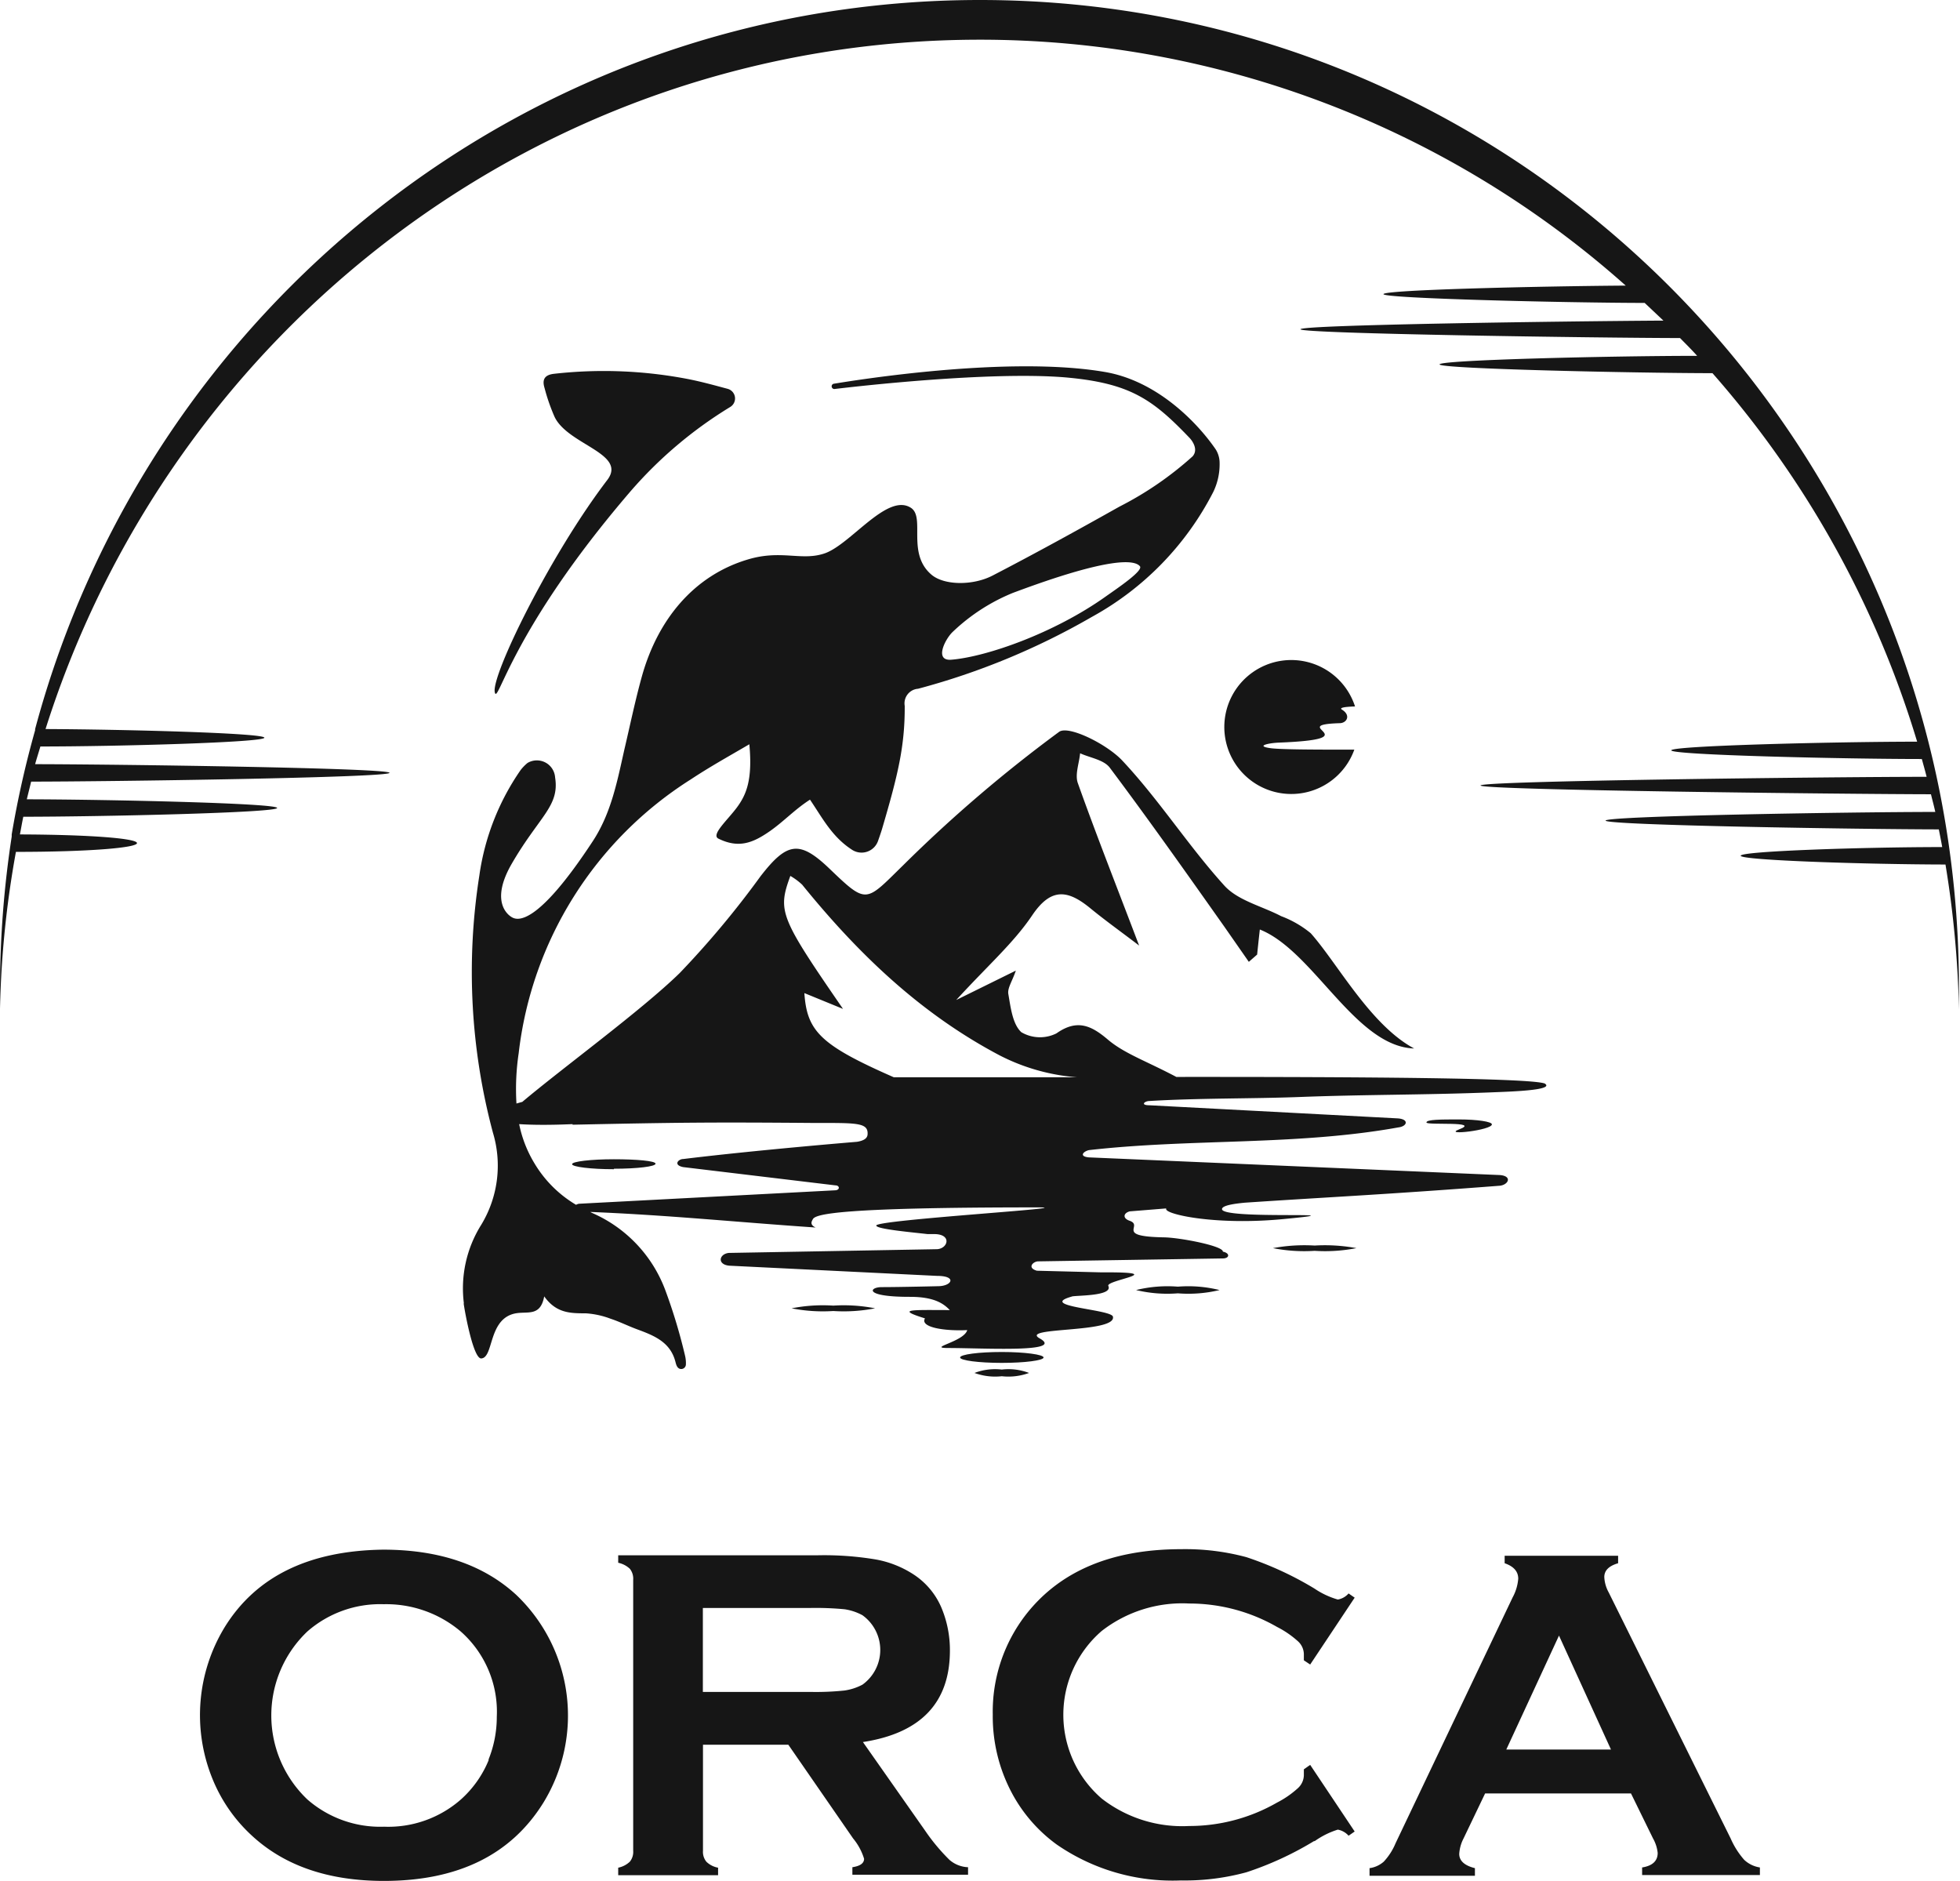 <svg xmlns="http://www.w3.org/2000/svg" xmlns:xlink="http://www.w3.org/1999/xlink" viewBox="0 0 167.4 160.63"><defs><clipPath id="a" transform="translate(0 0)"><rect width="167.4" height="160.63" fill="none"/></clipPath></defs><g clip-path="url(#a)"><path d="M42.26,59.13c.27,1.12,1.36-5.23,11.53-17.1a36.09,36.09,0,0,1,8.57-7.27.85.85,0,0,0-.2-1.55c-1.15-.31-2.24-.61-3.35-.83a38,38,0,0,0-11.47-.46c-.85.09-1.05.51-.83,1.22a16.41,16.41,0,0,0,.86,2.47C48.52,38,53.6,38.73,51.86,41c-4.9,6.42-9.93,16.73-9.6,18.12" transform="translate(0 0)" fill="#161616"/><path d="M115.73,60.33a5.72,5.72,0,1,0-.06,3.69c-2.92,0-6.12,0-7.11-.12-1.38-.18-.26-.44.65-.48,8-.31.51-1.51,5.2-1.66.61,0,1-.67.2-1.16-.26-.17.28-.24,1.12-.27" transform="translate(0 0)" fill="#161616"/><path d="M52.43,99.81c2,0,3.56-.19,3.56-.43S54.39,99,52.43,99s-3.57.19-3.57.42,1.6.43,3.57.43" transform="translate(0 0)" fill="#161616"/><path d="M100.6,110.45a11.35,11.35,0,0,0,3.56-.28,11.16,11.16,0,0,0-3.56-.29,11.25,11.25,0,0,0-3.57.29,11.44,11.44,0,0,0,3.57.28" transform="translate(0 0)" fill="#161616"/><path d="M112.28,106.82a13.9,13.9,0,0,0,3.57-.23,14.78,14.78,0,0,0-3.57-.22,14.66,14.66,0,0,0-3.56.22,13.79,13.79,0,0,0,3.56.23" transform="translate(0 0)" fill="#161616"/><path d="M67.61,111.73a13.79,13.79,0,0,0,3.56.23,13.9,13.9,0,0,0,3.57-.23,13.9,13.9,0,0,0-3.57-.23,13.79,13.79,0,0,0-3.56.23" transform="translate(0 0)" fill="#161616"/><path d="M82,115.93c0,.25,1.59.46,3.56.46s3.57-.21,3.57-.46-1.6-.47-3.57-.47-3.56.21-3.56.47" transform="translate(0 0)" fill="#161616"/><path d="M87.89,117.25a4.92,4.92,0,0,0-2.33-.29,4.92,4.92,0,0,0-2.33.29,5.15,5.15,0,0,0,2.33.28,5.15,5.15,0,0,0,2.33-.28" transform="translate(0 0)" fill="#161616"/><path d="M39.6,111.31c.11.8.83,4.73,1.5,4.7,1.11-.06.55-3.53,3.07-3.87,1-.13,2,.24,2.31-1.43,1.05,1.48,2.3,1.44,3.59,1.45a7.26,7.26,0,0,1,2.08.46c.79.26,1.54.64,2.31.92,1.43.53,2.8,1.08,3.23,2.77.05.18.12.55.43.6a.4.4,0,0,0,.46-.37,2.69,2.69,0,0,0-.07-.76,46.83,46.83,0,0,0-1.71-5.66,11.62,11.62,0,0,0-6.24-6.54l-.15-.08c6.69.27,12.36.86,19.25,1.33-.51-.24-.35-.51-.23-.72.25-.43,2.28-1,19.17-1,4.11,0-13.76,1.06-13.76,1.55,0,.31,3.11.58,4.37.73l.57,0c1.53,0,1.2,1.22.27,1.29L62.24,107c-.84.1-1,1,.06,1.09l17.72.87c1.74,0,1.28.86.14.88,0,0-3.27.08-4.85.08-1.09,0-1.56.84,2.42.83,2.11,0,2.89.61,3.39,1.13-3.11,0-4.76-.11-2.12.71-.44.74,1.56,1.1,3.61,1-.27,1-3.49,1.53-1.62,1.53,3,0,10,.42,7.81-.82-1.8-1,6.63-.43,6.25-1.87-.21-.62-6.48-.86-3.52-1.7.16-.12,3.56,0,3.13-.91-.25-.51,5.48-1.2-.58-1.16l-5.52-.14c-.88-.25-.31-.81.13-.8l15.75-.25c.57,0,.64-.45,0-.58.06-.48-3.61-1.19-5-1.22-4.33-.07-1.67-1-3-1.43-.58-.22-.48-.65.05-.79l3.11-.25a.11.11,0,0,0,0,.06c0,.46,4.27,1.4,10,.85,7.48-.71-5.22.08-5.23-.85,0-.31,1-.46,1.94-.55,7-.47,12.09-.7,21.8-1.45.73-.09,1.06-.82,0-.91L93,98.84c-.86-.08-.49-.5,0-.62,8.78-1,17.71-.37,26.43-1.94.76-.09.94-.7-.05-.77L98.18,94.39c-.76,0-.48-.31-.09-.36,4.26-.26,8.76-.19,13-.35,5.56-.21,10.66-.17,16.22-.39,1.4-.06,5.57-.16,4.62-.76-1.31-.47-15.31-.57-31.46-.56-2.59-1.37-4.45-2-5.85-3.19S92,87,90.23,88.25a3.15,3.15,0,0,1-3-.1c-.75-.69-.91-2.11-1.11-3.26-.09-.51.34-1.1.64-2l-5.09,2.51c2.67-2.92,4.89-4.86,6.48-7.22s3-2.22,4.93-.65c1.3,1.07,2.68,2.05,4.21,3.22-1.9-5-3.64-9.4-5.23-13.86-.27-.74.11-1.7.19-2.56.86.39,2,.55,2.52,1.21,3.35,4.47,6.55,9,9.8,13.6l2.09,3,.71-.62c.06-.58.12-1.16.23-2.14,4.58,1.81,8.15,10,13.18,10.16-3.74-2-6.55-7.28-8.83-9.84a8.83,8.83,0,0,0-2.53-1.46c-1.64-.86-3.7-1.33-4.86-2.62-3.08-3.4-5.58-7.34-8.72-10.68-1.31-1.39-4.55-3-5.37-2.45A120,120,0,0,0,77.13,73.9c-3.22,3.15-3.06,3.38-6.28.29-2.57-2.46-3.63-2.28-5.9.65a78.41,78.41,0,0,1-6.9,8.26c-3.27,3.19-9.95,8.06-13.44,11,0,0,0,0,0,0l-.5.14a20.69,20.69,0,0,1,.19-4.3A32,32,0,0,1,59,66.56c1.6-1.06,3.29-2,5-3,.28,3-.24,4.28-1.05,5.38s-2.25,2.35-1.59,2.68c1.73.85,2.94.37,4.38-.63,1.23-.86,2.12-1.85,3.44-2.7,1.06,1.56,1.87,3.16,3.56,4.26A1.49,1.49,0,0,0,75,71.79s.25-.7.35-1.05c1.33-4.53,1.94-7,1.92-10.46a1.25,1.25,0,0,1,1.14-1.46,61,61,0,0,0,14.85-6.14A25.35,25.35,0,0,0,103.63,42a5.44,5.44,0,0,0,.53-2.61,2.19,2.19,0,0,0-.32-1v0c-1.58-2.31-5-5.85-9.45-6.62-8.3-1.43-21.45.72-23.17,1a.22.22,0,0,0-.19.22.23.23,0,0,0,.26.23c1.83-.22,13.09-1.51,19.6-1,5.61.48,7.53,1.85,10.74,5.21.08.09.79.9.23,1.54a28.83,28.83,0,0,1-6.24,4.29c-3.56,2-7.19,4-10.84,5.89-1.67.87-4.12.85-5.21-.06-2.16-1.82-.53-4.87-1.75-5.71-2-1.33-5.07,3-7.31,3.85-2,.73-3.73-.32-6.61.54-4.64,1.37-7.73,5.15-9.08,10-.57,2.05-1,4.14-1.49,6.22-.61,2.71-1.12,5.43-2.69,7.83-4.72,7.2-6.4,6.78-6.87,6.54s-1.9-1.44-.05-4.62c2.36-4.06,4.08-4.89,3.69-7.35a1.56,1.56,0,0,0-2.36-1.23,3.76,3.76,0,0,0-.59.61,20.9,20.9,0,0,0-3.52,9A53.11,53.11,0,0,0,42.1,96.73a9.74,9.74,0,0,1-1,7.87,10.2,10.2,0,0,0-1.48,6.71M67.46,74.78a5.48,5.48,0,0,1,1.05.77c4.76,5.87,10.08,11,16.87,14.58A17.31,17.31,0,0,0,92,92L76.34,92c-6.26-2.75-7.42-3.93-7.64-7.19L72,86.16c-5.42-7.87-5.6-8.34-4.49-11.38M48.9,96.05c9-.19,11.76-.22,20.57-.15,3.62,0,4.67-.05,4.63.93,0,.28-.16.56-.91.68,0,0-8.53.7-14.84,1.47-.41,0-.88.51,0,.69l13,1.56c.37,0,.41.39,0,.42L49.45,102.8a.81.81,0,0,0-.25.09,10.17,10.17,0,0,1-3.57-3.57A10.45,10.45,0,0,1,44.34,96c1.07.07,2.55.09,4.56,0M81.33,54a16.39,16.39,0,0,1,5.16-3.36c8.32-3.12,10.42-2.83,10.87-2.28.3.38-1.9,1.86-2.92,2.58-4.41,3.14-10.21,5.16-13.2,5.4-1.45.11-.54-1.71.09-2.34" transform="translate(0 0)" fill="#161616"/><path d="M124.62,96.45c-1.44.55,2.8.07,2.8-.43,0-.23-1.25-.42-2.8-.42s-2.79,0-2.79.26,4.72-.14,2.79.59" transform="translate(0 0)" fill="#161616"/><path d="M83.7,0C45.09,0,12.61,26.39,3,62.26h0v.1A84.15,84.15,0,0,0,1,71.26H1v.18a86.13,86.13,0,0,0-1,13c0,.57,0,1.13,0,1.7A84.53,84.53,0,0,1,1.36,72.75c6.25,0,10.34-.35,10.34-.75s-4-.72-10-.74c.1-.5.18-1,.29-1.51,6.48,0,21.68-.34,21.68-.75S9,68.27,2.29,68.26c.12-.51.25-1,.37-1.51,6.61,0,30.61-.34,30.61-.75S10.12,65.27,3,65.26c.14-.51.3-1,.45-1.51,6.64,0,19.13-.35,19.13-.75s-12-.71-18.69-.74C14.68,28.13,46.32,3.39,83.7,3.39a82.91,82.91,0,0,1,55.15,21c-7.31.05-20.69.36-20.69.73s15.6.74,22.31.75l1.6,1.51c-8.46.05-31,.36-31,.74s25.52.74,32.42.75c.49.5,1,1,1.46,1.52-7.35,0-22,.35-22,.73s16.57.74,23.31.75a84.56,84.56,0,0,1,17.48,31.47c-6.82,0-21,.34-21,.74s14.78.74,21.4.74c.14.51.28,1,.41,1.52-7.65,0-38.1.34-38.1.74s31.51.74,38.47.75c.12.5.26,1,.37,1.51-7.09,0-28.16.34-28.16.74s21.69.74,28.46.75c.1.5.2,1,.29,1.51-6.53,0-17.21.34-17.21.74s11,.74,17.49.75a87,87,0,0,1,1.15,12.39c0-.57,0-1.13,0-1.7C167.4,37.82,129.92,0,83.7,0" transform="translate(0 0)" fill="#161616"/><path d="M32.75,132.34q-9.54.12-13.56,6.62a14.42,14.42,0,0,0-1.08,12.86,13.42,13.42,0,0,0,3.4,4.94q4.18,3.87,11.28,3.87,9.45,0,13.6-6.65a14.23,14.23,0,0,0-2.3-17.78q-4.19-3.85-11.34-3.86m9,17.94a9.16,9.16,0,0,1-2.37,3.38A9.39,9.39,0,0,1,32.81,156a9.46,9.46,0,0,1-6.55-2.32,9.89,9.89,0,0,1,0-14.36A9.44,9.44,0,0,1,32.77,137a9.84,9.84,0,0,1,6.57,2.32,9.14,9.14,0,0,1,3.09,7.3,9.73,9.73,0,0,1-.72,3.68" transform="translate(0 0)" fill="#161616"/><path d="M79,156.32l-5.3-7.55q7.43-1.14,7.43-7.82a9.32,9.32,0,0,0-.74-3.69A6.35,6.35,0,0,0,78,134.44a8.74,8.74,0,0,0-3.19-1.26,26.83,26.83,0,0,0-4.95-.36H52.8v.64a2.06,2.06,0,0,1,1,.52,1.37,1.37,0,0,1,.28.94v23.14a1.33,1.33,0,0,1-.28.92,2,2,0,0,1-1,.52v.64h8.53v-.64a1.91,1.91,0,0,1-1-.51,1.33,1.33,0,0,1-.29-.93V149h7.29l5.53,8a5,5,0,0,1,.94,1.74q0,.57-1,.72v.64h9.88v-.64a2.57,2.57,0,0,1-1.59-.63A16.78,16.78,0,0,1,79,156.32m-6.88-11.95a23.51,23.51,0,0,1-2.89.12h-9.2v-7.17h9.2a26.18,26.18,0,0,1,2.9.11,4.61,4.61,0,0,1,1.53.51,3.65,3.65,0,0,1,0,5.93,4.65,4.65,0,0,1-1.54.5" transform="translate(0 0)" fill="#161616"/><path d="M112.26,157.25a7,7,0,0,1,2-1,1.62,1.62,0,0,1,.92.52l.52-.36-3.8-5.69-.54.38c0,.2,0,.37,0,.52a1.54,1.54,0,0,1-.51,1.09,8.15,8.15,0,0,1-1.78,1.23,15.05,15.05,0,0,1-7.5,2,11.21,11.21,0,0,1-7.47-2.34,9.45,9.45,0,0,1,0-14.32,11.21,11.21,0,0,1,7.47-2.34,15.05,15.05,0,0,1,7.5,2,8.19,8.19,0,0,1,1.78,1.22,1.52,1.52,0,0,1,.51,1.09c0,.15,0,.33,0,.54l.54.36,3.8-5.71-.52-.36a1.56,1.56,0,0,1-.92.52,7,7,0,0,1-2-.94,28.52,28.52,0,0,0-5.81-2.68,20.07,20.07,0,0,0-5.56-.68q-8.83,0-13.2,5.5a13.53,13.53,0,0,0-2.9,8.63,13.91,13.91,0,0,0,1.62,6.67,13,13,0,0,0,3.84,4.42,17.42,17.42,0,0,0,10.61,3.07,20,20,0,0,0,5.6-.7,27.82,27.82,0,0,0,5.8-2.68" transform="translate(0 0)" fill="#161616"/><path d="M147.81,157,137.4,136a3,3,0,0,1-.38-1.32c0-.56.39-.95,1.18-1.18v-.64h-9.69v.64c.78.27,1.16.71,1.16,1.32a4,4,0,0,1-.48,1.6l-10,21a5.3,5.3,0,0,1-1,1.56,2.31,2.31,0,0,1-1.22.56v.65h9v-.65c-.89-.22-1.34-.63-1.34-1.22A3.33,3.33,0,0,1,125,157l1.84-3.84H139.3l1.88,3.84a3.16,3.16,0,0,1,.4,1.24c0,.68-.44,1.1-1.33,1.24v.65h10.06v-.65a2.49,2.49,0,0,1-1.34-.65,7,7,0,0,1-1.16-1.83m-19.16-7.59,4.5-9.73,4.44,9.73Z" transform="translate(0 0)" fill="#161616"/></g></svg>